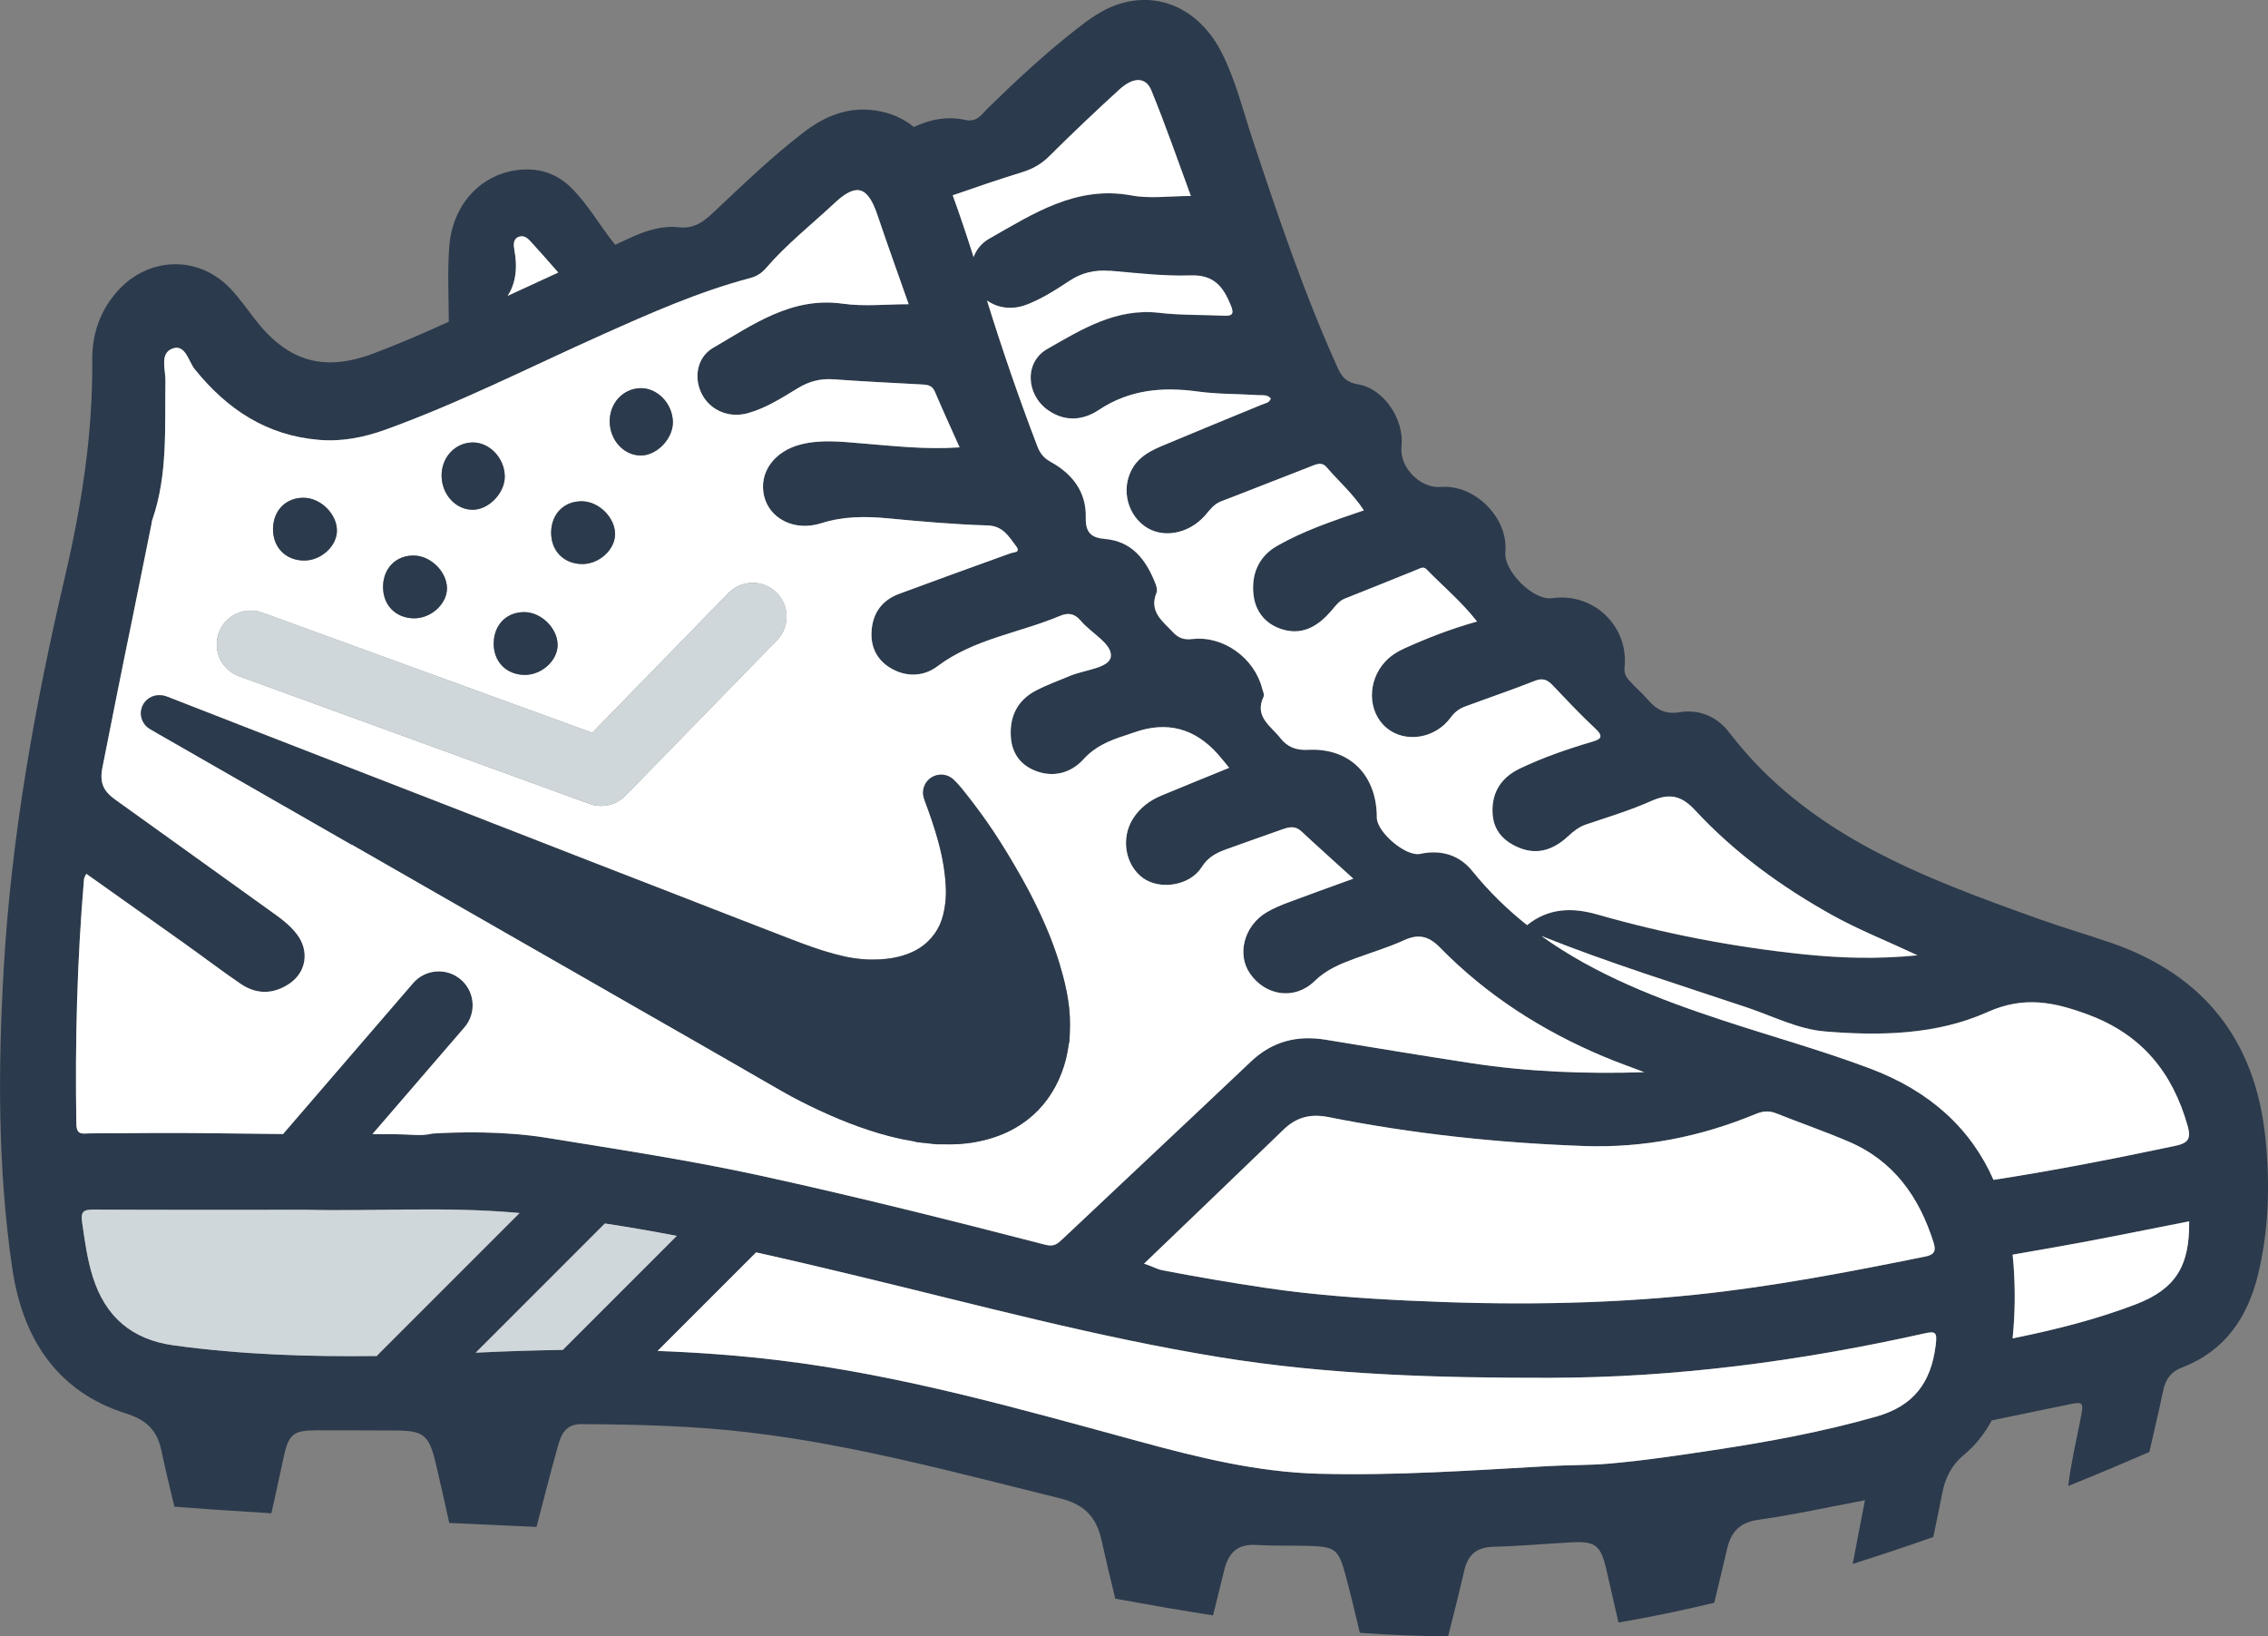 <?xml version="1.0" encoding="UTF-8"?>
<svg id="Layer_2" xmlns="http://www.w3.org/2000/svg" viewBox="0 0 479.4 345.8">
  <rect x="0" y="0" width="479.4" height="345.8" fill="#808080" stroke="none"/>
  <defs>
    <style>
      .cls-1 {
        fill: #2b3a4c;
      }

      .cls-2 {
        fill: #cfd7da;
      }

      .cls-3 {
        fill: #fff;
      }
    </style>
  </defs>
  <g id="Layer_1-2" data-name="Layer_1">
    <g>
      <g>
        <path class="cls-1" d="M59.96,307.89c1.09-4.88,2.07-5.61,7.08-5.62,5.37-.01,10.74.03,16.1.04,6.46.02,7.51.77,9.02,7.15.98,4.12,1.88,8.26,2.8,12.39,5.69.27,11.83.55,18.44.84,1.49-5.68,2.93-11.37,4.51-17.03.68-2.43,1.58-4.7,4.93-4.69,11.82.06,23.62.35,35.36,1.73,22.33,2.62,43.95,8.55,65.71,13.91,5.32,1.31,7.84,3.93,8.95,8.99.9,4.1,1.88,8.18,2.89,12.26,6.94,1.26,13.81,2.46,20.66,3.53.8-3.17,1.58-6.35,2.35-9.52.87-3.62,2.74-5.62,6.73-5.37,3.57.22,7.15.09,10.73.19,6.12.17,6.7.55,8.31,6.62,1.04,3.9,1.96,7.83,2.91,11.76,6.16.45,12.37.7,18.66.72,1.18-4.61,2.33-9.23,3.41-13.87.79-3.42,2.65-4.95,6.2-5.04,5.48-.13,10.95-.64,16.43-.93,5.07-.27,6.2.6,7.38,5.64.88,3.76,1.72,7.54,2.59,11.3,6.65-1.12,13.44-2.54,20.24-4.17.91-3.79,1.83-7.59,2.71-11.39.84-3.64,2.71-5.6,6.69-6.16,7.4-1.04,14.73-2.67,22.46-4.12-.88,4.61-1.78,9.05-2.59,13.46,5.81-1.84,11.52-3.75,17.03-5.69.65-3.07,1.28-6.15,1.89-9.24.64-3.28,1.94-5.92,4.6-8.13,2.5-2.08,4.41-4.55,5.86-7.27,5.31-1.1,10.48-2.17,15.64-3.24,3.91-.81,3.87-.83,3.07,3.27-.9,4.56-1.97,9.1-2.52,13.7,0,.04,0,.08,0,.12,6.45-2.6,12.23-5.05,17.13-7.17,1-4.32,2.01-8.64,2.92-12.98.52-2.46,1.66-3.99,4.02-4.9,9.05-3.49,13.84-10.57,16.04-19.64,2.3-9.48,2.54-19.15,1.56-28.8-2.11-20.66-13-34.54-32.72-41.32-5.07-1.74-10.22-3.23-15.26-5.04-24.43-8.76-48.75-17.67-65.4-39.43-2.46-3.22-6.23-4.94-10.47-4.24-2.82.47-4.79-.44-6.55-2.49-1.24-1.44-2.7-2.69-3.99-4.1-.71-.77-1.21-1.56-1.08-2.84.92-8.78-6.59-15.93-15.31-14.66-3.92.57-10.28-5.72-9.89-9.78.69-7.14-6.44-14.32-13.62-13.73-4.38.36-8.81-4.18-8.33-8.55.63-5.7-3.69-12.24-9.2-13.14-2.43-.4-3.41-1.55-4.29-3.49-7.12-15.76-12.63-32.11-18.06-48.5-1.98-5.98-3.49-12.16-6.31-17.83-4.7-9.47-13.49-13.49-22.4-10.37-3.18,1.12-5.89,3.12-8.52,5.18-6.58,5.15-12.69,10.82-18.66,16.66-1.26,1.23-2.25,3.03-4.73,2.48-3.95-.87-7.52-.09-10.9,1.49-2.18-1.79-4.86-3.02-8.19-3.5-5.68-.82-10.56,1.16-14.98,4.53-6.93,5.29-13.18,11.37-19.52,17.32-1.99,1.86-3.96,3.17-6.93,2.84-3.63-.4-7.08.73-10.36,2.24-1.06.49-2.12.98-3.17,1.46-.03-.04-.06-.09-.1-.13-3.13-3.9-5.57-8.34-9.15-11.89-2.95-2.93-6.54-4.2-10.74-3.84-8.17.7-14.43,7.19-15.08,16.38-.37,5.17-.12,10.38-.08,15.74-5.29,2.41-10.62,4.72-16.06,6.76-10.64,3.98-18.27,1.46-25.11-7.53-1.59-2.09-3.12-4.23-4.91-6.14-6.97-7.41-17.91-6.86-24.42.98-3.46,4.16-4.92,8.89-4.87,14.17.14,15.56-2.29,30.79-5.82,45.88-6.36,27.2-11.28,54.64-12.89,82.57-1.22,21.11-1.27,42.25,1.78,63.21,2.13,14.63,9.2,26.14,24.11,30.84,4.37,1.38,6.54,3.58,7.45,7.86.84,3.95,1.77,7.89,2.73,11.82,4.14.33,10.77.81,20.5,1.4.92-3.97,1.73-7.97,2.62-11.95ZM118.96,285.29c-5.87.08-11.74.27-17.63.55-.26.01-.52.02-.78.04l27.31-27.31c5.08.77,10.15,1.66,15.19,2.62l-24.1,24.1ZM409.16,284.34c-.98,7.87-4.68,12.79-12.51,15.02-11.28,3.21-22.76,5.34-34.32,7.08-7.37,1.11-14.75,2.23-22.16,2.87-4.2.36-8.46.28-12.71.52-16.23.91-32.44,2.06-48.73,1.62-13.04-.35-25.49-3.45-37.9-6.82-25.07-6.82-50.05-13.98-75.95-17.13-8.62-1.05-17.25-1.68-25.88-2l20.83-20.83c7.17,1.6,14.33,3.29,21.48,5.01,25.36,6.1,50.57,12.91,76.36,17.12,23.16,3.78,46.5,4.41,69.89,4.38,26.71-.04,53.01-3.53,79.03-9.34,2.59-.58,2.94-.38,2.58,2.5ZM241.81,267.06c10.12-9.72,19.85-19.02,29.53-28.37,2.72-2.62,5.72-3.36,9.47-2.61,17.81,3.55,35.8,5.46,53.95,6.11,12.64.45,24.66-1.94,36.26-6.73,1.55-.64,2.86-.79,4.4-.18,5.09,2.02,10.27,3.82,15.31,5.97,9.58,4.08,14.96,11.75,18,21.42.63,2.01-.23,2.56-1.83,2.89-16.11,3.27-32.24,6.37-48.6,8.06-20.14,2.09-40.32,2.22-60.54,1.24-10.13-.49-20.22-1.2-30.27-2.7-7.27-1.08-14.5-2.33-21.71-3.7-1.32-.25-2.33-.92-3.97-1.41ZM451.38,275.67c-8.43,3.22-17.15,5.38-25.96,7.17.53-5.14.58-10.31.2-15.49-.05-.75-.13-1.48-.2-2.22,4.89-.85,9.78-1.69,14.66-2.6,7.55-1.41,15.07-2.95,22.65-4.44.13,9.55-2.93,14.36-11.36,17.57ZM441.41,214.43c11.31,4.21,17.8,12.2,21,23.49.78,2.76.09,3.66-2.62,4.23-12.75,2.69-25.54,5.21-38.41,7.19-4.75-10.77-13.34-18.74-26.06-23.52-10.24-3.85-20.82-6.78-31.22-10.21-13.62-4.49-26.87-9.6-38.28-17.81,14.25,5.71,28.92,10.23,43.46,15.11,5.41,1.82,10.77,4.58,16.31,5.04,11.67.98,23.7.77,34.49-4.07,7.74-3.47,14.11-2.14,21.32.54ZM260.16,64.55c.77,1.91.27,2.29-1.53,2.2-4.53-.22-9.09-.08-13.58-.61-9.11-1.07-16.4,3.48-23.67,7.63-4.9,2.79-4.52,9.63.11,12.92,3.6,2.56,7.44,2.19,10.76-.01,6.49-4.32,13.53-4.92,20.87-3.91,4.26.59,8.53.49,12.8.77.91.06,1.92-.19,2.69.7-.29.95-1.18,1.01-1.93,1.32-6.94,2.84-13.88,5.69-20.79,8.59-2.42,1.02-4.79,2.16-6.3,4.5-2.61,4.06-1.64,9.58,2.23,12.49,3.68,2.77,9.31,1.88,12.87-2.14,1.03-1.16,1.84-2.41,3.41-3.01,6.35-2.42,12.65-4.95,18.98-7.39,1.07-.41,2.28-1.05,3.3.14,2.61,3.03,5.65,5.69,7.9,9.15-6.51,2.21-12.73,4.29-18.4,7.55-3.87,2.22-5.43,6.03-4.91,10.37.45,3.74,2.81,6.38,6.46,7.34,4.21,1.11,7.4-1.03,10.01-4.07.86-1.01,1.58-2.04,2.87-2.56,5.09-2.02,10.17-4.06,15.25-6.12.67-.27,1.33-.71,1.96-.06,3.5,3.6,7.4,6.83,10.69,11.04-5.62,1.58-10.48,3.49-15.25,5.63-1.53.69-2.94,1.55-4.11,2.79-3.9,4.14-3.8,10.7.24,14.07,3.9,3.26,10.27,2.3,13.55-2.2.84-1.15,1.82-1.87,3.04-2.32,4.91-1.83,9.88-3.5,14.75-5.43,1.65-.66,2.63-.26,3.73.9,2.96,3.11,5.9,6.25,9.04,9.17,2.03,1.88.95,2.33-.87,2.86-5.14,1.51-10.21,3.28-15.05,5.59-3.91,1.87-6,4.98-5.79,9.41.18,3.82,2.47,6.1,5.79,7.41,3.9,1.54,7.26.2,10.15-2.47,1.16-1.07,2.29-1.99,3.82-2.51,4.63-1.56,9.33-2.98,13.78-4.96,3.79-1.68,6.33-1.23,9.26,1.93,8.32,8.98,18.14,16.11,28.83,22.09,5.65,3.16,11.68,5.53,18.19,8.58-8.52.83-16.22.59-23.91-.2-14.85-1.53-29.46-4.33-43.8-8.44-5.42-1.55-10.36-1.31-14.81,2.26-4.17-3.31-8.06-7.08-11.6-11.46-2.68-3.32-6.54-4.55-10.98-3.6-3.06.66-9.18-4.62-9.18-7.67,0-8.98-5.73-14.77-14.54-14.32-2.57.13-4.37-.6-5.86-2.49-2.01-2.56-5.55-4.51-3.53-8.75.2-.43-.17-1.15-.31-1.73-1.63-6.42-8.2-11.19-14.72-10.44-1.76.2-2.93-.16-4.09-1.4-2.23-2.38-5.16-4.38-3.51-8.41.23-.56-.04-1.43-.3-2.07-1.96-4.9-4.88-8.79-10.65-9.28-2.86-.24-4.09-1.37-4.01-4.51.14-5.38-2.81-9.23-7.38-11.75-1.48-.82-2.27-1.78-2.86-3.32-3.88-10.16-7.43-20.43-10.64-30.81,2.24,1.63,5.35,2.04,8.37.89,3.25-1.25,6.16-3.13,9.05-5.03,2.61-1.72,5.35-2.37,8.46-2.11,5.7.48,11.44,1.19,17.13.99,4.94-.17,6.93,2.4,8.52,6.32ZM216.15,36.38c2.26-.7,4.02-1.73,5.69-3.39,4.81-4.8,9.75-9.47,14.77-14.05,2.96-2.7,5.58-2.7,6.77.19,3.01,7.34,5.6,14.86,8.35,22.3-4.45,0-8.61.61-12.52-.11-11.68-2.17-20.75,3.83-30.01,9.08-1.71.97-2.84,2.37-3.4,3.95-1.38-4.38-2.83-8.74-4.41-13.05,4.9-1.7,9.81-3.37,14.76-4.91ZM108.72,52.77c-.16-.87-.35-2.31,1.03-2.75,1.25-.4,2.02.6,2.72,1.36,1.89,2.03,3.69,4.14,5.53,6.22-2.91,1.34-5.83,2.69-8.74,4.03-.65.3-1.3.61-1.95.91,1.55-2.4,2.19-5.5,1.41-9.76ZM16.14,237.59c-.28-17.31.15-34.58,1.62-51.83.03-.31.26-.61.48-1.1,6.97,4.94,13.85,9.8,20.7,14.69,3.98,2.84,7.87,5.8,11.9,8.55,3.4,2.32,6.98,2.26,10.37-.05,3.56-2.43,4.19-6.87,1.6-10.35-1.67-2.24-3.94-3.77-6.18-5.36-10.75-7.69-21.46-15.45-32.23-23.13-2.41-1.72-3.42-3.44-2.76-6.76,2.06-10.4,4.12-20.8,6.27-31.18l4.13-20.43c.01-.23.05-.47.15-.76,3.31-9.57,2.62-19.52,2.78-29.4.04-2.37-1.25-5.8,1.47-6.81,2.77-1.03,3.39,2.71,4.73,4.37,6.83,8.47,15.18,14,26.26,14.92,4.87.41,9.51-.52,14.03-2.15,15.72-5.66,30.6-13.26,45.82-20.07,10.23-4.58,20.46-9.12,31.34-11.99,1.31-.34,2.38-1.03,3.27-2.06,4.37-5.08,9.65-9.23,14.52-13.78,4.63-4.33,7.01-3.54,9.07,2.55,2.13,6.31,4.39,12.57,6.59,18.83-4.75,0-9.41.53-13.91-.11-10.82-1.53-18.96,4.42-27.41,9.32-3.55,2.05-4.13,6.51-2.37,9.83,1.82,3.44,5.77,5.1,9.77,3.97,3.83-1.09,7.16-3.24,10.52-5.28,2.34-1.42,4.73-2.05,7.46-1.86,6.19.43,12.38.76,18.57,1.08,1.24.06,2.3.11,2.9,1.51,1.63,3.82,3.36,7.59,5.23,11.79-7.21.5-13.93-.29-20.67-.84-4.27-.34-8.55-.85-12.81.2-5.71,1.42-9.01,5.97-7.84,10.92,1.13,4.79,6.42,7.55,12.06,5.76,4.7-1.49,9.32-1.5,14.12-1.04,7,.66,14.02,1.28,21.05,1.5,3.29.1,4.48,2.34,6.01,4.34,1.09,1.43-.38,1.26-1.23,1.57-7.84,2.81-15.66,5.65-23.47,8.55-3.59,1.33-5.56,4.01-5.82,7.82-.22,3.22,1,5.92,3.7,7.67,3.34,2.16,7.21,2.08,10.16-.14,7.78-5.86,17.34-7.05,25.96-10.69,1.75-.74,3.11-.51,4.4,1.03,2.21,2.64,6.78,4.92,6.34,7.64-.38,2.38-5.64,2.73-8.72,4.04-2.41,1.02-4.9,1.9-7.2,3.12-3.86,2.06-5.51,5.49-5.2,9.8.24,3.39,2.01,5.85,5.17,7.1,3.89,1.53,7.62.39,10.17-2.42,2.51-2.77,5.51-3.97,8.78-5.03.68-.22,1.36-.45,2.03-.69q10.3-3.59,17.63,4.66c.78.87,1.5,1.8,2.37,2.85-4.93,2.01-9.63,3.91-14.31,5.86-2.47,1.03-4.57,2.59-6.02,4.88-2.62,4.14-1.66,9.8,2.09,12.54,3.55,2.59,9.9,1.71,12.43-2.29,1.39-2.19,3.17-3.04,5.28-3.8,3.92-1.42,7.86-2.79,11.79-4.19,1.39-.49,2.69-.79,3.98.41,3.39,3.16,6.85,6.24,11,10.02-5.47,1.99-9.65,3.48-13.8,5.04-1.55.59-3.11,1.24-4.54,2.08-4.74,2.81-6.34,8.85-3.5,12.94,3.26,4.69,9.42,5.71,13.66,1.58,2.56-2.48,5.46-3.63,8.55-4.77,3.46-1.28,7.03-2.34,10.38-3.87,3.07-1.41,5.22-.84,7.55,1.54,9.89,10.1,21.58,17.58,34.58,23.05,2.83,1.19,5.74,2.21,8.61,3.31-12.25.4-24.48-.06-36.62-1.92-10.24-1.57-20.47-3.26-30.69-4.94-6.02-.99-11.28.31-15.81,4.6-13.24,12.55-26.56,25.01-39.83,37.52-1.05.99-1.79,1.68-3.62,1.21-19.94-5.15-39.91-10.16-60.04-14.56-14.9-3.26-29.94-5.54-45.43-8.05-9.24-1.49-18.98-1.2-24.12-.89-1.13.27-2.33.37-3.67.29-2.97-.17-5.94-.19-9-.17l19.45-22.56c2.58-2.99,2.25-7.51-.75-10.1-2.99-2.58-7.52-2.24-10.1.75l-27.49,31.89-15.13-.17c-8.59-.12-17.18,0-25.76.03-1.36,0-2.75.49-2.79-1.93ZM19.62,269.86c-1.19-3.77-1.7-7.64-2.26-11.54-.35-2.42.4-2.71,2.52-2.7,14.67.08,29.34.04,45,.04,14.03.35,29.09-.7,44.07.61.29.03.58.06.87.08l-29.82,29.82c-.12.12-.23.25-.34.38-14.34.2-28.68-.28-42.97-2.25-8.83-1.21-14.41-6.02-17.07-14.45Z"/>
        <path class="cls-3" d="M406.58,281.84c-26.02,5.81-52.32,9.31-79.03,9.34-23.39.03-46.73-.59-69.89-4.38-25.8-4.21-51-11.02-76.36-17.12-7.15-1.72-14.3-3.42-21.48-5.01l-20.83,20.83c8.63.32,17.26.95,25.88,2,25.9,3.15,50.88,10.31,75.95,17.13,12.42,3.38,24.86,6.47,37.9,6.82,16.3.44,32.51-.71,48.73-1.62,4.24-.24,8.5-.15,12.71-.52,7.41-.64,14.79-1.76,22.16-2.87,11.56-1.74,23.03-3.87,34.32-7.08,7.84-2.23,11.53-7.15,12.51-15.02.36-2.88.01-3.08-2.58-2.5Z"/>
        <path class="cls-3" d="M109.26,61.62c2.91-1.34,5.83-2.68,8.74-4.03-1.84-2.08-3.65-4.18-5.53-6.22-.7-.75-1.47-1.75-2.72-1.36-1.38.44-1.19,1.88-1.03,2.75.78,4.26.14,7.36-1.41,9.76.65-.3,1.3-.61,1.95-.91Z"/>
        <path class="cls-3" d="M385.59,217.96c-5.54-.46-10.9-3.23-16.31-5.04-14.54-4.88-29.21-9.4-43.46-15.11,11.42,8.21,24.66,13.32,38.28,17.81,10.4,3.43,20.98,6.36,31.22,10.21,12.72,4.79,21.32,12.76,26.06,23.52,12.88-1.98,25.66-4.51,38.41-7.19,2.71-.57,3.4-1.47,2.62-4.23-3.2-11.29-9.69-19.29-21-23.49-7.21-2.68-13.58-4.01-21.32-.54-10.8,4.84-22.83,5.05-34.49,4.07Z"/>
        <path class="cls-3" d="M209.19,50.38c9.26-5.25,18.33-11.25,30.01-9.08,3.91.73,8.07.11,12.52.11-2.75-7.44-5.34-14.96-8.35-22.3-1.19-2.89-3.81-2.89-6.77-.19-5.02,4.58-9.96,9.26-14.77,14.05-1.67,1.66-3.43,2.69-5.69,3.39-4.95,1.53-9.86,3.2-14.76,4.91,1.57,4.31,3.02,8.67,4.41,13.05.57-1.58,1.69-2.98,3.4-3.95Z"/>
        <path class="cls-3" d="M425.42,265.14c.08.73.15,1.47.2,2.22.38,5.18.32,10.35-.2,15.49,8.81-1.79,17.53-3.95,25.96-7.17,8.43-3.22,11.48-8.03,11.36-17.57-7.58,1.49-15.1,3.03-22.65,4.44-4.88.91-9.77,1.75-14.66,2.6Z"/>
        <path class="cls-3" d="M297.77,274.86c20.21.98,40.39.85,60.54-1.24,16.36-1.7,32.5-4.8,48.6-8.06,1.6-.32,2.46-.88,1.83-2.89-3.04-9.67-8.42-17.34-18-21.42-5.04-2.15-10.22-3.95-15.31-5.97-1.54-.61-2.85-.47-4.4.18-11.6,4.79-23.62,7.19-36.26,6.73-18.15-.65-36.15-2.56-53.95-6.11-3.75-.75-6.76-.01-9.47,2.61-9.68,9.35-19.41,18.65-29.53,28.37,1.64.49,2.65,1.15,3.97,1.41,7.22,1.38,14.44,2.62,21.71,3.7,10.05,1.5,20.13,2.21,30.27,2.7Z"/>
        <path class="cls-3" d="M234.51,57.24c-3.12-.26-5.86.39-8.46,2.11-2.88,1.9-5.8,3.78-9.05,5.03-3.02,1.16-6.13.75-8.37-.89,3.21,10.38,6.76,20.65,10.64,30.81.59,1.54,1.38,2.51,2.86,3.32,4.57,2.52,7.53,6.37,7.38,11.75-.08,3.14,1.14,4.27,4.01,4.51,5.77.49,8.69,4.37,10.65,9.28.26.64.53,1.51.3,2.07-1.66,4.03,1.28,6.03,3.51,8.41,1.16,1.24,2.34,1.6,4.09,1.4,6.52-.74,13.09,4.03,14.72,10.44.15.57.52,1.3.31,1.73-2.03,4.24,1.51,6.18,3.53,8.75,1.49,1.9,3.29,2.62,5.86,2.49,8.81-.45,14.54,5.34,14.54,14.32,0,3.06,6.12,8.33,9.18,7.67,4.44-.96,8.29.27,10.98,3.6,3.54,4.38,7.43,8.15,11.6,11.46,4.44-3.57,9.38-3.81,14.81-2.26,14.34,4.11,28.95,6.91,43.8,8.44,7.69.79,15.39,1.04,23.91.2-6.51-3.05-12.53-5.42-18.19-8.58-10.69-5.98-20.51-13.11-28.83-22.09-2.93-3.16-5.47-3.61-9.26-1.93-4.45,1.98-9.15,3.4-13.78,4.96-1.53.52-2.66,1.44-3.82,2.51-2.89,2.67-6.25,4.01-10.15,2.47-3.32-1.31-5.62-3.6-5.79-7.41-.2-4.43,1.88-7.54,5.79-9.41,4.84-2.31,9.91-4.07,15.05-5.59,1.81-.53,2.9-.98.87-2.86-3.14-2.92-6.08-6.06-9.04-9.17-1.1-1.15-2.08-1.55-3.73-.9-4.87,1.93-9.84,3.6-14.75,5.43-1.22.45-2.2,1.17-3.04,2.32-3.28,4.5-9.65,5.46-13.55,2.2-4.04-3.37-4.14-9.93-.24-14.07,1.17-1.24,2.58-2.11,4.11-2.79,4.77-2.15,9.63-4.06,15.25-5.63-3.29-4.21-7.19-7.44-10.69-11.04-.63-.65-1.29-.21-1.96.06-5.08,2.06-10.16,4.1-15.25,6.12-1.29.51-2.01,1.55-2.87,2.56-2.61,3.04-5.79,5.19-10.01,4.07-3.65-.97-6.01-3.6-6.46-7.34-.52-4.34,1.04-8.14,4.91-10.37,5.68-3.26,11.9-5.34,18.4-7.55-2.25-3.46-5.29-6.12-7.9-9.15-1.02-1.18-2.23-.55-3.3-.14-6.34,2.44-12.64,4.97-18.98,7.39-1.57.6-2.38,1.85-3.41,3.01-3.57,4.02-9.2,4.91-12.87,2.14-3.86-2.91-4.84-8.43-2.23-12.49,1.5-2.34,3.88-3.48,6.3-4.5,6.92-2.9,13.85-5.74,20.79-8.59.75-.31,1.64-.37,1.93-1.32-.77-.89-1.78-.64-2.69-.7-4.26-.28-8.54-.18-12.8-.77-7.35-1.01-14.38-.41-20.87,3.91-3.31,2.2-7.16,2.57-10.76.01-4.63-3.29-5.01-10.12-.11-12.92,7.27-4.14,14.56-8.7,23.67-7.63,4.49.53,9.05.39,13.58.61,1.8.09,2.31-.29,1.53-2.2-1.59-3.92-3.57-6.49-8.52-6.32-5.69.2-11.43-.51-17.13-.99Z"/>
        <path class="cls-3" d="M18.94,239.52c8.59-.03,17.18-.15,25.76-.03l15.13.17,27.49-31.89c2.58-2.99,7.1-3.33,10.1-.75,2.99,2.58,3.33,7.1.75,10.1l-19.45,22.56c3.06-.02,6.04,0,9,.17,1.34.08,2.55-.02,3.67-.29,5.14-.32,14.88-.6,24.12.89,15.49,2.51,30.53,4.79,45.43,8.05,20.13,4.4,40.1,9.41,60.04,14.56,1.83.47,2.56-.22,3.62-1.21,13.27-12.52,26.59-24.98,39.83-37.52,4.53-4.29,9.79-5.59,15.81-4.6,10.23,1.68,20.45,3.37,30.69,4.94,12.13,1.86,24.37,2.31,36.62,1.92-2.87-1.1-5.78-2.12-8.61-3.31-13-5.47-24.69-12.95-34.58-23.05-2.33-2.38-4.48-2.94-7.55-1.54-3.35,1.53-6.91,2.59-10.38,3.87-3.09,1.14-6,2.29-8.55,4.77-4.25,4.13-10.4,3.12-13.66-1.58-2.84-4.08-1.24-10.12,3.5-12.94,1.42-.84,2.98-1.5,4.54-2.08,4.15-1.57,8.33-3.05,13.8-5.04-4.16-3.78-7.62-6.86-11-10.02-1.29-1.2-2.59-.9-3.98-.41-3.93,1.39-7.87,2.77-11.79,4.19-2.11.76-3.89,1.61-5.28,3.8-2.53,4-8.89,4.88-12.43,2.29-3.75-2.74-4.72-8.4-2.09-12.54,1.45-2.29,3.54-3.85,6.02-4.88,4.68-1.95,9.38-3.84,14.31-5.86-.87-1.05-1.59-1.97-2.37-2.85q-7.33-8.26-17.63-4.66c-.68.24-1.35.47-2.03.69-3.27,1.06-6.27,2.27-8.78,5.03-2.55,2.82-6.27,3.96-10.17,2.42-3.16-1.25-4.93-3.71-5.17-7.1-.31-4.31,1.34-7.74,5.2-9.8,2.3-1.23,4.79-2.1,7.2-3.12,3.08-1.31,8.34-1.65,8.72-4.04.44-2.72-4.14-5.01-6.34-7.64-1.29-1.54-2.65-1.77-4.4-1.03-8.61,3.63-18.17,4.82-25.96,10.69-2.95,2.22-6.81,2.3-10.16.14-2.71-1.75-3.93-4.46-3.7-7.67.26-3.81,2.23-6.49,5.82-7.82,7.81-2.89,15.64-5.74,23.47-8.55.85-.31,2.32-.14,1.23-1.57-1.53-2-2.72-4.24-6.01-4.34-7.03-.21-14.05-.83-21.05-1.5-4.79-.45-9.42-.45-14.12,1.04-5.64,1.79-10.93-.97-12.06-5.76-1.17-4.94,2.13-9.5,7.84-10.92,4.26-1.06,8.54-.55,12.81-.2,6.74.54,13.46,1.34,20.67.84-1.88-4.21-3.61-7.98-5.23-11.79-.6-1.4-1.66-1.44-2.9-1.51-6.19-.32-12.39-.64-18.57-1.08-2.73-.19-5.13.44-7.46,1.86-3.36,2.04-6.69,4.19-10.52,5.28-4,1.14-7.95-.52-9.77-3.97-1.75-3.31-1.17-7.77,2.37-9.83,8.45-4.9,16.59-10.85,27.41-9.32,4.5.63,9.16.11,13.91.11-2.2-6.26-4.46-12.52-6.59-18.83-2.06-6.09-4.44-6.88-9.07-2.55-4.88,4.56-10.15,8.7-14.52,13.78-.89,1.03-1.96,1.71-3.27,2.06-10.88,2.87-21.11,7.42-31.34,11.99-15.22,6.81-30.1,14.4-45.82,20.07-4.52,1.63-9.16,2.56-14.03,2.15-11.08-.92-19.42-6.45-26.26-14.92-1.34-1.66-1.96-5.4-4.73-4.37-2.73,1.01-1.44,4.44-1.47,6.81-.16,9.88.53,19.83-2.78,29.4-.1.29-.14.53-.15.76l-4.13,20.43c-2.15,10.38-4.21,20.78-6.27,31.18-.66,3.33.35,5.04,2.76,6.76,10.76,7.68,21.47,15.44,32.23,23.13,2.23,1.6,4.51,3.13,6.18,5.36,2.59,3.47,1.97,7.92-1.6,10.35-3.39,2.31-6.98,2.37-10.37.05-4.03-2.75-7.92-5.72-11.9-8.55-6.86-4.89-13.73-9.75-20.7-14.69-.22.5-.45.79-.48,1.1-1.47,17.25-1.91,34.53-1.62,51.83.04,2.42,1.43,1.94,2.79,1.93ZM135.29,82.04c3.63-.14,6.9,3.24,6.94,7.17.04,3.48-3.35,7.03-6.74,7.05-3.56.02-6.51-3.13-6.61-7.04-.1-3.9,2.7-7.04,6.41-7.18ZM123.09,105.94c3.52.08,6.89,3.43,6.91,6.89.03,3.29-3.32,6.38-6.91,6.37-3.97,0-6.7-2.83-6.6-6.83.1-3.86,2.82-6.52,6.59-6.43ZM117.86,136.25c.03,3.29-3.32,6.38-6.91,6.37-3.97,0-6.7-2.83-6.6-6.83.1-3.86,2.82-6.52,6.59-6.43,3.52.08,6.89,3.43,6.91,6.89ZM99.75,93.51c3.63-.14,6.9,3.24,6.94,7.17.04,3.48-3.35,7.03-6.74,7.05-3.56.02-6.51-3.13-6.61-7.04-.1-3.9,2.7-7.04,6.41-7.18ZM87.56,117.41c3.52.08,6.89,3.43,6.91,6.89.03,3.29-3.32,6.38-6.91,6.37-3.97,0-6.7-2.83-6.6-6.83.1-3.86,2.82-6.52,6.59-6.43ZM64.3,105.2c3.52.08,6.89,3.43,6.91,6.89.03,3.29-3.32,6.38-6.91,6.37-3.97,0-6.7-2.83-6.6-6.83.1-3.86,2.82-6.52,6.59-6.43ZM46.25,133.74c1.35-3.71,5.46-5.63,9.18-4.28l69.76,25.39,28.79-29.52c2.76-2.83,7.29-2.89,10.12-.13,2.83,2.76,2.89,7.29.13,10.12l-32.02,32.84c-1.37,1.41-3.23,2.16-5.13,2.16-.82,0-1.65-.14-2.45-.43l-74.11-26.98c-3.71-1.35-5.63-5.46-4.28-9.18ZM60.19,170.37c-2.24-1.29-4.48-2.57-6.72-3.86-2.63-1.51-5.27-3.02-7.91-4.53l-5.81-3.33c-2.08-1.19-4.15-2.38-6.23-3.57-.43-.24-.85-.49-1.26-.73-.19-.11-.37-.22-.56-.33-1.44-.83-2.17-2.5-1.81-4.13.36-1.62,1.73-2.83,3.39-2.97.72-.06,1.41.04,2.13.32.77.3,1.54.6,2.31.9.81.32,1.62.63,2.43.95,1.8.7,3.6,1.4,5.4,2.1,1.61.63,3.22,1.25,4.82,1.88,1.52.59,3.05,1.19,4.57,1.78,2.57,1,5.23,2.04,7.84,3.05,2.84,1.1,5.73,2.22,8.53,3.31,1.25.48,2.49.97,3.74,1.45l3.92,1.52c2.88,1.12,5.77,2.24,8.65,3.36l.76.29c3.21,1.24,6.52,2.53,9.78,3.8,2.04.8,4.12,1.61,6.12,2.39,1.38.54,2.76,1.08,4.14,1.61l.34.13c4.2,1.64,8.55,3.33,12.82,5,4.18,1.63,8.48,3.3,12.77,4.96,1.83.71,3.67,1.42,5.5,2.13,1.78.69,3.57,1.38,5.35,2.08,1.91.74,3.82,1.48,5.73,2.23,2.03.79,4.07,1.58,6.1,2.37,3.76,1.46,7.07,2.74,10.11,3.91,3.41,1.32,6.28,2.35,9.2,3.13,1.25.34,2.73.71,4.22.91,1.38.19,2.6.29,3.72.29,2.21,0,4.1-.2,5.78-.63,2.52-.65,4.5-1.68,6.03-3.15,1.13-1.08,1.98-2.27,2.58-3.62.58-1.31.96-2.84,1.17-4.67.13-1.18.16-2.44.07-3.77-.19-3.02-.73-6.08-1.63-9.34-.72-2.61-1.63-5.34-2.78-8.36-.06-.16-.11-.3-.14-.41,0-.03-.02-.06-.03-.09-.57-1.66.07-3.49,1.54-4.44,1.47-.95,3.41-.77,4.68.43.61.58,1.18,1.19,1.73,1.87.87,1.09,1.66,2.08,2.44,3.11,1.04,1.38,2.05,2.74,3.01,4.12,1.86,2.68,3.65,5.51,5.49,8.64,1.36,2.32,3.12,5.41,4.7,8.63,2.25,4.62,3.85,8.59,5.04,12.52,1.12,3.69,1.77,6.76,2.07,9.66.22,2.15.15,4.19.06,6.25-.02.54-.13.96-.19,1.22,0,.02,0,.04-.01.06-.03.18-.06.37-.09.56-.05.33-.1.66-.17,1.02-.36,1.94-.97,3.89-1.84,5.8-1.77,3.9-4.41,7.04-7.86,9.35-2.85,1.9-6.1,3.16-9.96,3.84-2.12.37-4.37.51-6.87.42-.08,0-.23,0-.38,0-.12,0-.24,0-.36.01-.16,0-.32,0-.47-.02l-3.77-.4c-.3-.03-.59-.1-.88-.2-.25-.05-.51-.09-.78-.14-.81-.15-1.64-.3-2.49-.49-2.67-.59-5.49-1.42-8.61-2.54-2.66-.96-5.4-2.1-8.16-3.39-2.92-1.37-5.28-2.57-7.41-3.78-1.86-1.05-3.73-2.13-5.53-3.17-.88-.51-1.79-1.03-2.68-1.55l-1.42-.82c-3-1.72-6.09-3.5-9.14-5.25-2-1.14-4.03-2.31-6-3.43-1.92-1.1-3.91-2.23-5.86-3.35-1.77-1.01-3.56-2.05-5.3-3.04-1.74-1-3.53-2.03-5.3-3.04-3.16-1.81-6.37-3.65-9.48-5.43-2.49-1.43-4.99-2.85-7.48-4.28-2.65-1.52-5.31-3.04-7.96-4.56-1.71-.98-3.42-1.96-5.13-2.94-4.24-2.43-8.48-4.86-12.72-7.29l-7.4-4.24c-2.48-1.42-4.97-2.84-7.45-4.27-2.24-1.29-4.48-2.57-6.73-3.86Z"/>
        <path class="cls-1" d="M74.37,178.49l7.4,4.24c4.24,2.43,8.48,4.86,12.72,7.29,1.71.98,3.42,1.96,5.13,2.94,2.65,1.52,5.31,3.04,7.96,4.56,2.49,1.43,4.98,2.85,7.48,4.28,3.11,1.78,6.32,3.62,9.48,5.43,1.77,1.01,3.56,2.05,5.3,3.04,1.74,1,3.53,2.03,5.3,3.04,1.95,1.12,3.94,2.25,5.86,3.35,1.97,1.12,4,2.29,6,3.43,3.05,1.75,6.15,3.53,9.14,5.25l1.42.82c.89.51,1.8,1.04,2.68,1.55,1.81,1.04,3.68,2.12,5.53,3.17,2.13,1.21,4.49,2.41,7.41,3.78,2.76,1.29,5.51,2.43,8.16,3.39,3.12,1.12,5.94,1.95,8.61,2.54.85.19,1.69.34,2.49.49.27.05.52.1.78.14.28.1.58.17.88.2l3.77.4c.16.02.32.02.47.02.12,0,.24,0,.36-.01.15,0,.3-.01.38,0,2.49.09,4.74-.05,6.87-.42,3.85-.68,7.11-1.93,9.96-3.84,3.44-2.31,6.09-5.45,7.86-9.35.86-1.9,1.48-3.85,1.84-5.8.07-.36.12-.69.17-1.02.03-.2.06-.39.09-.56,0-.02,0-.04.01-.06.06-.26.17-.68.19-1.22.1-2.07.16-4.1-.06-6.25-.29-2.9-.95-5.97-2.07-9.66-1.19-3.93-2.79-7.91-5.04-12.52-1.57-3.23-3.34-6.31-4.7-8.63-1.83-3.13-3.63-5.96-5.49-8.64-.96-1.39-1.97-2.74-3.01-4.12-.78-1.03-1.56-2.02-2.44-3.11-.55-.68-1.11-1.3-1.73-1.87-1.28-1.2-3.21-1.38-4.68-.43-1.47.95-2.11,2.78-1.54,4.44.01.03.02.06.03.09.04.11.08.25.14.41,1.14,3.02,2.05,5.75,2.78,8.36.91,3.26,1.44,6.31,1.63,9.34.09,1.32.06,2.59-.07,3.77-.21,1.83-.59,3.36-1.17,4.67-.6,1.35-1.44,2.54-2.58,3.62-1.54,1.47-3.51,2.5-6.03,3.15-1.68.43-3.57.64-5.78.63-1.12,0-2.34-.1-3.72-.29-1.48-.21-2.97-.58-4.22-.91-2.92-.78-5.79-1.82-9.2-3.13-3.04-1.17-6.34-2.45-10.11-3.91-2.03-.79-4.07-1.58-6.1-2.37-1.91-.74-3.82-1.48-5.73-2.23-1.78-.69-3.57-1.38-5.35-2.08-1.83-.71-3.67-1.42-5.5-2.13-4.29-1.67-8.58-3.33-12.77-4.96-4.27-1.66-8.62-3.36-12.82-5l-.34-.13c-1.38-.54-2.76-1.08-4.14-1.61-2.01-.78-4.08-1.59-6.12-2.39-3.26-1.27-6.58-2.56-9.78-3.8l-.76-.29c-2.88-1.12-5.77-2.24-8.65-3.36l-3.92-1.52c-1.25-.48-2.49-.97-3.74-1.45-2.79-1.08-5.68-2.2-8.53-3.31-2.61-1.02-5.27-2.05-7.84-3.05-1.52-.59-3.05-1.19-4.57-1.78-1.61-.63-3.22-1.25-4.82-1.88-1.8-.7-3.6-1.4-5.4-2.1-.81-.32-1.62-.63-2.43-.95-.77-.3-1.54-.6-2.31-.9-.71-.28-1.41-.38-2.13-.32-1.66.15-3.03,1.35-3.39,2.97-.36,1.62.37,3.29,1.81,4.13.19.11.38.22.56.33.41.24.84.49,1.26.73,2.07,1.19,4.15,2.38,6.23,3.57l5.81,3.33c2.64,1.51,5.27,3.02,7.91,4.53,2.24,1.29,4.48,2.57,6.72,3.86,2.24,1.29,4.48,2.57,6.73,3.86,2.48,1.42,4.96,2.85,7.45,4.27Z"/>
        <path class="cls-1" d="M64.31,118.46c3.59,0,6.94-3.07,6.91-6.37-.03-3.46-3.39-6.81-6.91-6.89-3.77-.09-6.49,2.57-6.59,6.43-.1,3.99,2.63,6.82,6.6,6.83Z"/>
        <path class="cls-1" d="M87.57,130.67c3.59,0,6.94-3.07,6.91-6.37-.03-3.46-3.39-6.81-6.91-6.89-3.77-.09-6.49,2.57-6.59,6.43-.1,3.99,2.63,6.82,6.6,6.83Z"/>
        <path class="cls-1" d="M99.96,107.73c3.39-.02,6.77-3.57,6.74-7.05-.04-3.93-3.31-7.3-6.94-7.17-3.71.14-6.51,3.27-6.41,7.18.1,3.91,3.05,7.06,6.61,7.04Z"/>
        <path class="cls-1" d="M123.1,119.2c3.59,0,6.94-3.07,6.91-6.37-.03-3.46-3.39-6.81-6.91-6.89-3.77-.09-6.49,2.57-6.59,6.43-.1,3.99,2.63,6.82,6.6,6.83Z"/>
        <path class="cls-1" d="M104.36,135.8c-.1,3.99,2.63,6.82,6.6,6.83,3.59,0,6.94-3.07,6.91-6.37-.03-3.46-3.39-6.81-6.91-6.89-3.77-.09-6.49,2.57-6.59,6.43Z"/>
        <path class="cls-1" d="M135.49,96.26c3.39-.02,6.77-3.57,6.74-7.05-.04-3.93-3.31-7.3-6.94-7.17-3.71.14-6.51,3.27-6.41,7.18.1,3.91,3.05,7.06,6.61,7.04Z"/>
      </g>
      <path class="cls-2" d="M79.66,286.56c.11-.13.22-.26.34-.38l29.82-29.82c-.29-.03-.58-.06-.87-.08-14.98-1.31-30.04-.26-44.07-.61-15.66,0-30.33.04-45-.04-2.11-.01-2.87.27-2.52,2.7.56,3.89,1.07,7.77,2.26,11.54,2.66,8.42,8.24,13.23,17.07,14.45,14.29,1.96,28.63,2.44,42.97,2.25Z"/>
      <path class="cls-2" d="M127.86,258.56l-27.31,27.31c.26-.01.52-.02.78-.04,5.89-.28,11.76-.47,17.63-.55l24.1-24.1c-5.05-.97-10.11-1.85-15.19-2.62Z"/>
      <path class="cls-2" d="M50.53,142.91l74.11,26.98c.8.29,1.63.43,2.45.43,1.9,0,3.75-.75,5.13-2.16l32.02-32.84c2.76-2.83,2.7-7.36-.13-10.12-2.83-2.76-7.36-2.7-10.12.13l-28.79,29.52-69.76-25.39c-3.72-1.35-7.82.56-9.18,4.28-1.35,3.72.56,7.82,4.28,9.18Z"/>
    </g>
  </g>
</svg>